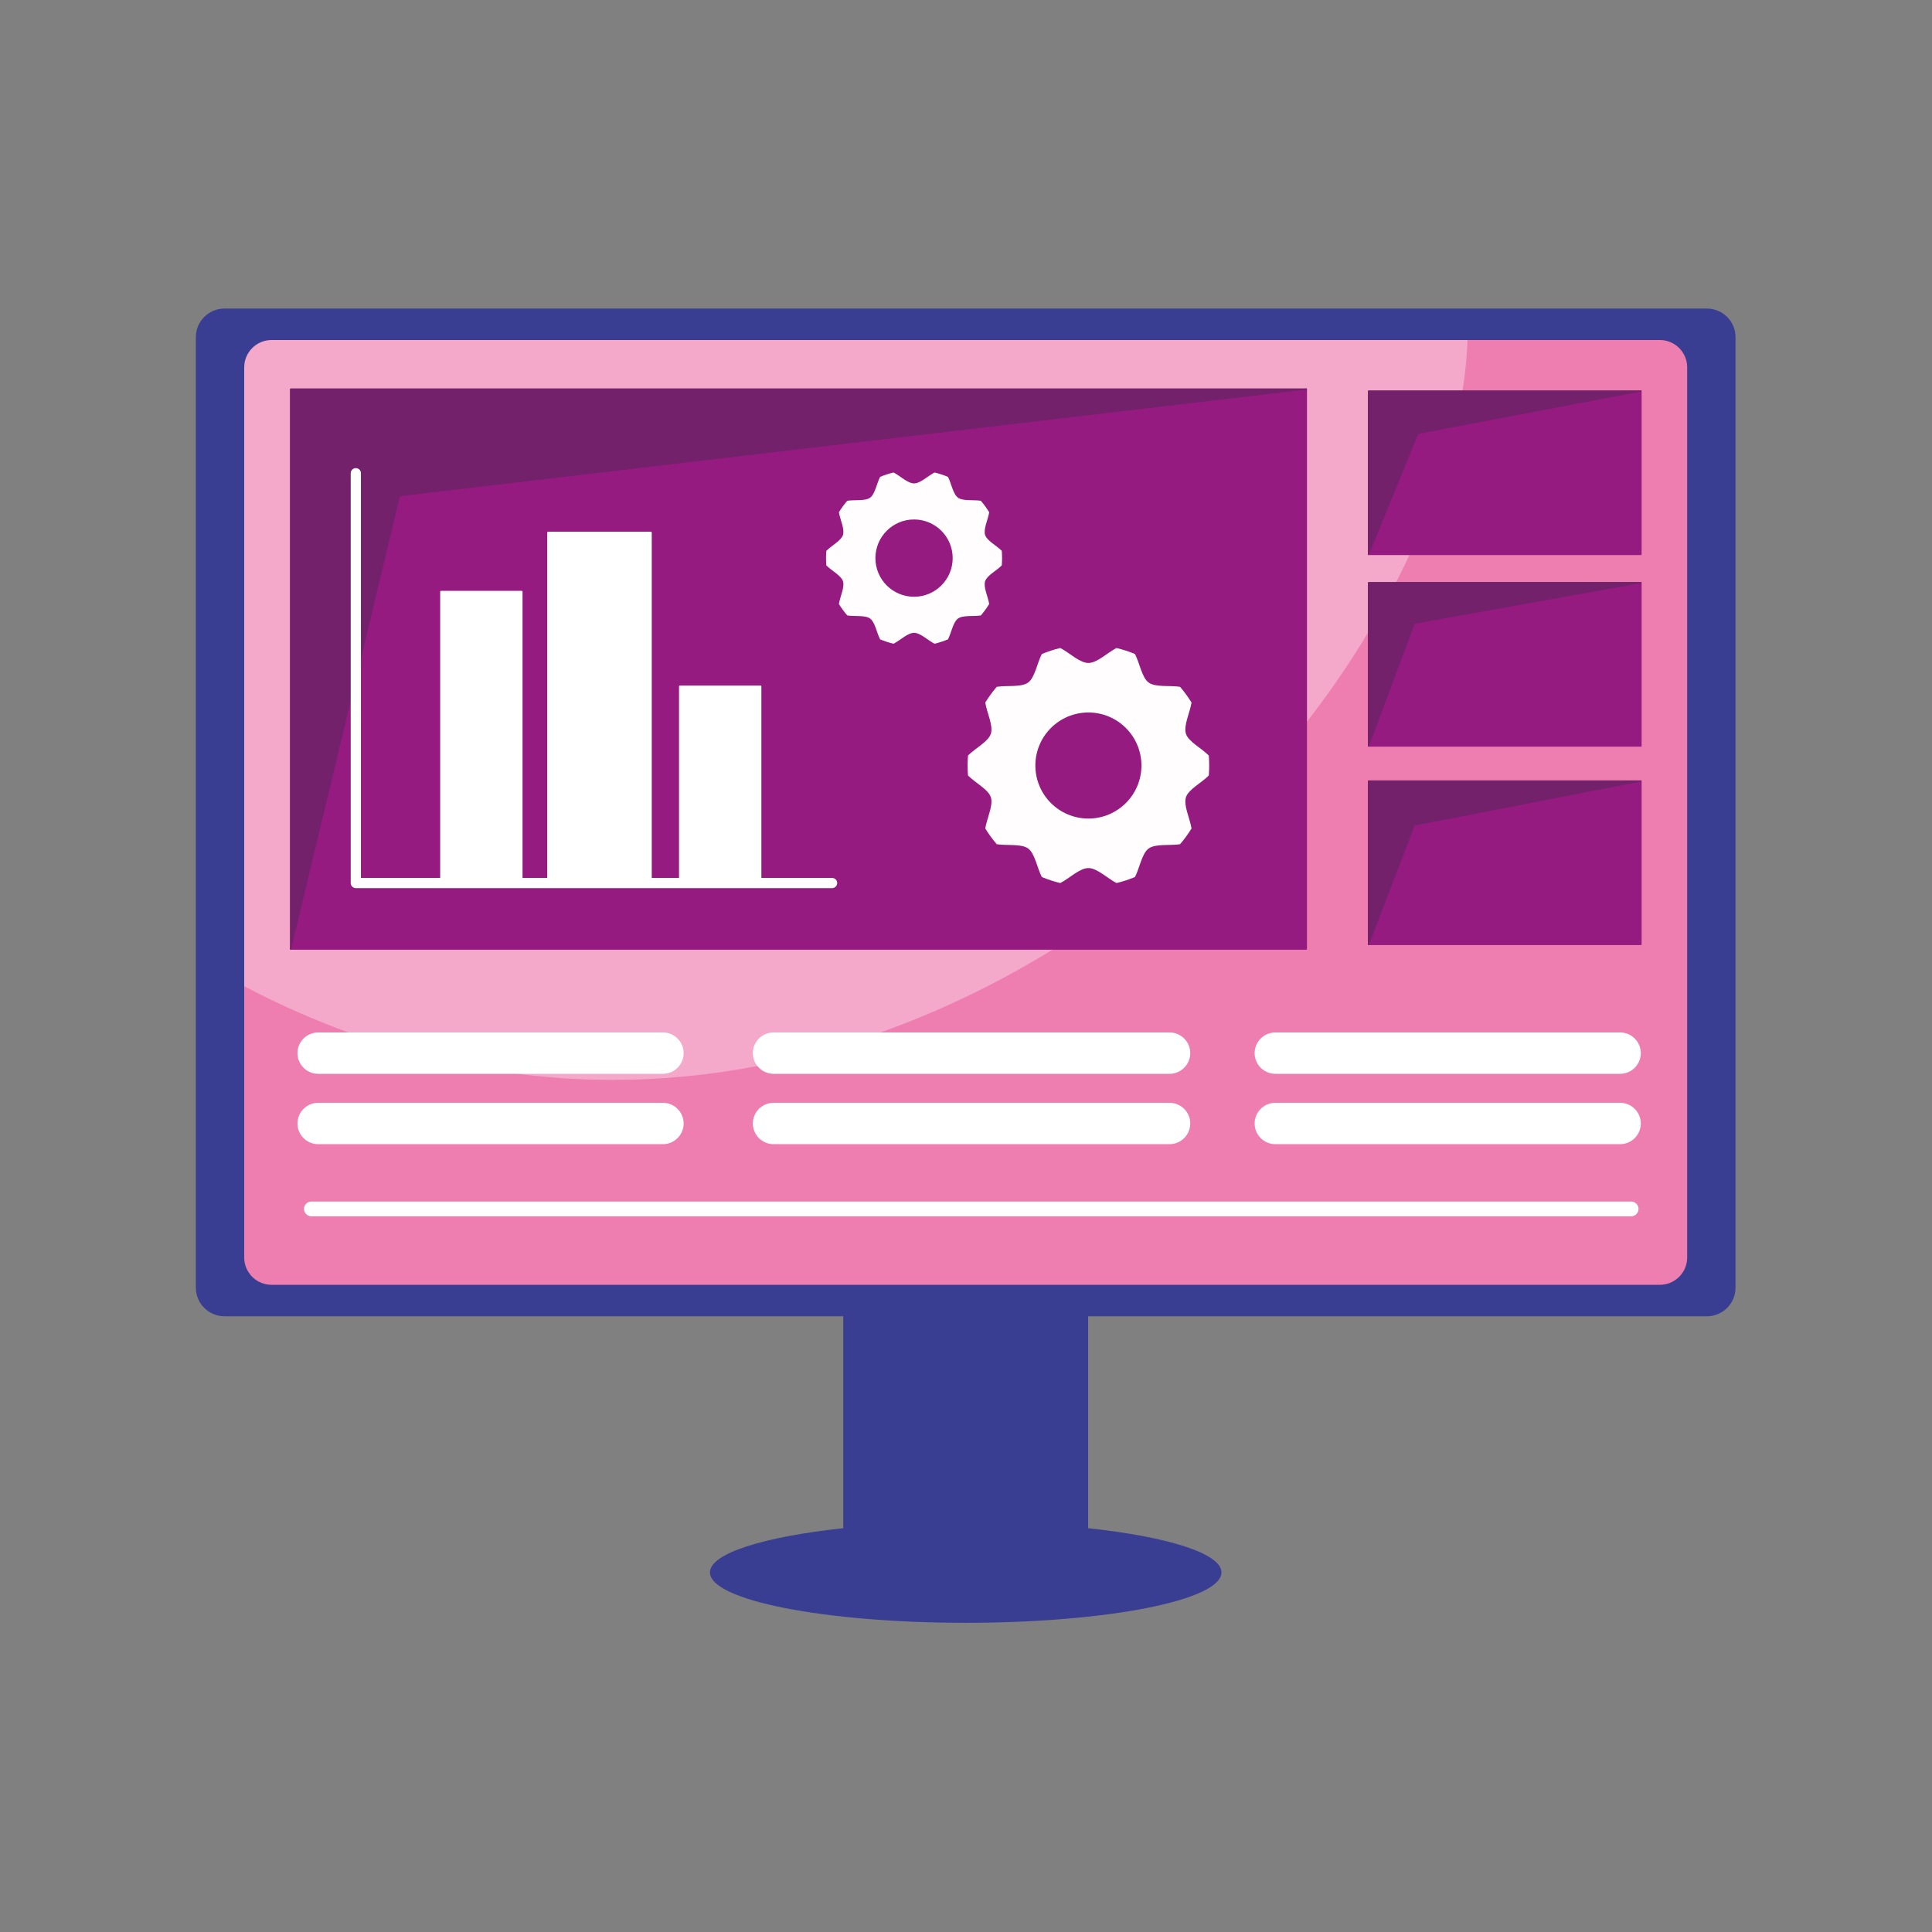 <?xml version="1.0" encoding="utf-8"?>
<!-- Generator: Adobe Illustrator 27.5.0, SVG Export Plug-In . SVG Version: 6.00 Build 0)  -->
<svg version="1.1" id="Capa_2_00000174583160797886262930000000574717726575293078_"
	 xmlns="http://www.w3.org/2000/svg" xmlns:xlink="http://www.w3.org/1999/xlink" x="0px" y="0px" viewBox="0 0 2122 2122"
	 style="enable-background:new 0 0 2122 2122;" xml:space="preserve">
<rect x="0" y="0" width="2122" height="2122" fill="#808080" stroke="none"/>
<g>
	<path style="fill:#393E92;" d="M1874.806,338.916H246.513c-17.343,0-31.403,14.06-31.403,31.402v1043.994
		c0,17.343,14.059,31.402,31.403,31.402H926.19v232.768c-87.255,9.387-146.443,27.628-146.443,48.591
		c0,30.558,125.769,55.331,280.913,55.331c155.144,0,280.913-24.773,280.913-55.331c0-20.963-59.188-39.204-146.444-48.591v-232.768
		h679.677c17.343,0,31.403-14.059,31.403-31.402V370.318C1906.209,352.975,1892.15,338.916,1874.806,338.916z"/>
</g>
<path style="fill:#EF7EB0;" d="M1851.951,395.275c-0.27-0.952-0.589-1.893-0.942-2.792c-0.534-1.35-1.172-2.672-1.895-3.936
	c-0.592-1.028-1.26-2.044-1.988-3.018c-2.173-2.906-4.823-5.372-7.878-7.33c-1.625-1.045-3.367-1.937-5.177-2.651l-0.684-0.258
	c-3.303-1.211-6.777-1.825-10.324-1.825h-211.873l-0.624,0.602c-0.626,17.735-2.487,36.307-5.527,55.201l0.141,0.504l0.475,0.219
	h196.171V608.41H1547.63l-0.565,0.358c-4.794,10.238-9.883,20.592-15.128,30.775l0.022,0.609l0.533,0.3h269.332v178.421h-298.199
	V692.899l-0.458-0.602l-0.702,0.282c-2.769,4.633-5.537,9.179-8.229,13.513c-18.173,29.303-38.302,58.209-59.822,85.912
	l-0.132,0.383v249.474H1155.73l-0.326,0.092c-61.479,37.861-126.168,68.843-192.275,92.083l-0.407,0.697l0.614,0.516h321.262
	c11.832,0,21.457,9.622,21.457,21.452c0,11.83-9.625,21.457-21.457,21.457H849.596c-6.665,0-12.848-3.045-16.962-8.356l-0.609-0.234
	c-65.245,12.511-130.899,17.389-195.161,14.49c-22.612-1.013-45.537-2.996-68.22-5.9H349.419c-11.829,0-21.454-9.627-21.454-21.457
	c0-11.829,9.625-21.452,21.454-21.452h36.86l0.614-0.516l-0.402-0.692c-39.754-14.3-79.237-31.717-117.349-51.771l-0.612,0.015
	l-0.302,0.536v298.314c0,5.759,1.637,11.357,4.733,16.185c0.648,1.014,1.365,1.993,2.127,2.919l0.943,1.087
	c1.944,2.139,4.182,3.985,6.657,5.495l1.257,0.716c4.365,2.373,9.316,3.625,14.314,3.625h1524.802c3.552,0,7.026-0.614,10.326-1.822
	l0.684-0.258c1.793-0.707,3.535-1.598,5.174-2.645c2.222-1.428,4.256-3.143,6.042-5.111l0.942-1.087l0.894-1.14
	c0.728-0.974,1.396-1.988,1.988-3.016c0.672-1.175,1.272-2.402,1.781-3.659l0.215-0.541c0.29-0.76,0.55-1.53,0.794-2.363
	l0.102-0.361c0.721-2.607,1.086-5.306,1.086-8.024V403.494C1853.091,400.705,1852.708,397.94,1851.951,395.275z"/>
<path style="fill:#F4A9CB;" d="M1611.637,373.655l-0.448-0.19H298.26c-16.56,0-30.031,13.471-30.031,30.029v679.326l0.334,0.551
	c38.163,20.083,77.698,37.525,117.505,51.839l0.212,0.039h341.883c11.829,0,21.454,9.622,21.454,21.452
	c0,11.83-9.625,21.457-21.454,21.457H568.644l-0.624,0.585l0.543,0.658c22.638,2.904,45.598,4.887,68.246,5.905
	c12.015,0.541,24.068,0.809,36.17,0.809c52.711,0,106.139-5.13,159.279-15.318l0.467-0.395l-0.092-0.599
	c-2.94-3.795-4.495-8.326-4.495-13.101c0-11.829,9.625-21.452,21.457-21.452h113.739l0.208-0.034
	c66.189-23.269,130.962-54.29,192.514-92.2l0.272-0.701l-0.599-0.453H319.685V427.867h1114.597v364.521l0.422,0.589l0.695-0.207
	c21.549-27.737,41.7-56.679,59.9-86.019c2.692-4.339,5.464-8.892,8.239-13.532l0.088-0.319v-52.448h28.867l0.555-0.339
	c5.25-10.195,10.346-20.563,15.148-30.814l-0.039-0.599l-0.526-0.29h-44.005V429.991h102.029l0.617-0.524
	c3.047-18.947,4.913-37.571,5.542-55.357L1611.637,373.655z"/>
<path style="fill:#951B81;" d="M1435.32,426.778l-0.487-0.154L438.725,543.816l-0.533,0.473l-43.009,178.967v241.636l0.624,0.624
	h88.277l0.624-0.624V650.154h87.966v314.737l0.624,0.624h28.385l0.624-0.624V585.272H714.6v379.619l0.624,0.624h31.201l0.624-0.624
	v-210.66h87.966v210.66l0.624,0.624h78.285c2.407,0,4.365,1.959,4.365,4.365c0,2.407-1.959,4.365-4.365,4.365H390.818
	c-2.407,0-4.365-1.958-4.365-4.365V764.76l-0.551-0.619l-0.68,0.472l-66.767,277.724l0.117,0.531l0.49,0.239h1115.844l0.624-0.624
	V427.243L1435.32,426.778z"/>
<path style="fill:#FFFFFF;" d="M728.162,1211.279H349.419c-12.519,0-22.702,10.183-22.702,22.704
	c0,12.516,10.183,22.699,22.702,22.699h378.743c12.518,0,22.701-10.183,22.701-22.699
	C750.864,1221.461,740.68,1211.279,728.162,1211.279z"/>
<path style="fill:#FFFFFF;" d="M1284.597,1211.279H849.596c-12.519,0-22.704,10.183-22.704,22.704
	c0,12.516,10.185,22.699,22.704,22.699h435.001c12.519,0,22.704-10.183,22.704-22.699
	C1307.301,1221.461,1297.116,1211.279,1284.597,1211.279z"/>
<polygon style="fill:#951B81;" points="1802.845,428.888 1802.331,428.756 1557.072,475.463 1556.611,475.838 1502.424,608.797 
	1502.485,609.382 1503.001,609.657 1802.448,609.657 1803.072,609.033 1803.072,429.367 "/>
<polygon style="fill:#951B81;" points="1802.847,639.35 1802.338,639.214 1553.259,683.937 1552.784,684.332 1502.417,819.277 
	1502.49,819.852 1503.001,820.12 1802.448,820.12 1803.072,819.496 1803.072,639.828 "/>
<polygon style="fill:#951B81;" points="1802.845,857.243 1802.328,857.114 1553.249,905.579 1552.787,905.966 1502.419,1037.17 
	1502.487,1037.744 1503.001,1038.017 1802.448,1038.017 1803.072,1037.394 1803.072,857.725 "/>
<polygon style="fill:#73216B;" points="1802.448,428.744 1503.001,428.744 1502.378,429.367 1502.378,609.033 1502.882,609.645 
	1503.001,609.657 1503.579,609.27 1557.639,476.622 1802.565,429.979 1803.069,429.309 "/>
<polygon style="fill:#73216B;" points="1802.448,639.204 1503.001,639.204 1502.378,639.828 1502.378,819.496 1502.892,820.11 
	1503.001,820.12 1503.586,819.715 1553.829,685.102 1802.557,640.441 1803.069,639.772 "/>
<polygon style="fill:#73216B;" points="1802.448,857.102 1503.001,857.102 1502.378,857.725 1502.378,1037.394 1502.887,1038.007 
	1503.001,1038.017 1503.584,1037.618 1553.827,906.736 1802.567,858.336 1803.069,857.664 "/>
<path style="fill:#FFFFFF;" d="M1779.466,1134.002h-378.742c-12.519,0-22.702,10.183-22.702,22.699
	c0,12.521,10.183,22.704,22.702,22.704h378.742c12.519,0,22.704-10.183,22.704-22.704
	C1802.17,1144.185,1791.985,1134.002,1779.466,1134.002z"/>
<path style="fill:#FFFFFF;" d="M1779.466,1211.279h-378.742c-12.519,0-22.702,10.183-22.702,22.704
	c0,12.516,10.183,22.699,22.702,22.699h378.742c12.519,0,22.704-10.183,22.704-22.699
	C1802.17,1221.461,1791.985,1211.279,1779.466,1211.279z"/>
<path style="fill:#FFFFFF;" d="M1791.568,1319.707H341.99c-4.47,0-8.107,3.635-8.107,8.107s3.637,8.107,8.107,8.107h1449.579
	c4.47,0,8.107-3.635,8.107-8.107S1796.039,1319.707,1791.568,1319.707z"/>
<path style="fill:#73216B;" d="M1434.906,426.62H319.062l-0.624,0.624v615.242l0.55,0.619l0.073,0.005l0.606-0.477l66.785-277.871
	V519.767c0-2.407,1.959-4.365,4.365-4.365c2.407,0,4.365,1.959,4.365,4.365v203.489l0.55,0.619l0.68-0.473l42.889-178.399
	l995.677-117.139l0.55-0.656L1434.906,426.62z"/>
<path style="fill:#FFFFFF;" d="M913.923,964.268h-77.662v-210.66l-0.624-0.624h-89.213l-0.624,0.624v210.66h-29.954V584.648
	l-0.624-0.624H601.682l-0.624,0.624v379.619h-27.138V649.53l-0.624-0.624h-89.213l-0.624,0.624v314.737h-87.03V519.767
	c0-3.094-2.519-5.613-5.613-5.613s-5.613,2.519-5.613,5.613V969.88c0,3.094,2.519,5.613,5.613,5.613h523.105
	c3.094,0,5.613-2.519,5.613-5.613C919.536,966.787,917.017,964.268,913.923,964.268z"/>
<g>
	<path style="fill:#FFFDFE;" d="M1100.291,620.989c0.216-2.633,0.327-5.295,0.327-7.983c0-2.689-0.111-5.35-0.327-7.983
		c-5.9-5.956-16.243-11.111-18.281-17.387c-2.112-6.504,3.153-16.811,4.462-25.005c-2.721-4.449-5.792-8.661-9.175-12.599
		c-8.227-1.298-19.657,0.55-25.125-3.429c-5.415-3.941-7.154-15.39-10.955-22.827c-4.749-1.987-9.691-3.605-14.788-4.819
		c-7.343,3.794-15.536,11.983-22.49,11.983c-6.955,0-15.148-8.189-22.492-11.983c-5.097,1.214-10.038,2.832-14.788,4.819
		c-3.801,7.438-5.54,18.887-10.954,22.826c-5.468,3.98-16.897,2.131-25.125,3.43c-3.382,3.937-6.453,8.149-9.175,12.599
		c1.309,8.194,6.574,18.501,4.462,25.005c-2.038,6.276-12.382,11.43-18.281,17.387c-0.216,2.633-0.327,5.294-0.327,7.983
		c0,2.688,0.112,5.35,0.327,7.983c5.899,5.956,16.243,11.111,18.281,17.386c2.112,6.504-3.153,16.811-4.462,25.005
		c2.721,4.45,5.793,8.661,9.176,12.599c8.227,1.298,19.656-0.55,25.124,3.43c5.415,3.94,7.154,15.389,10.955,22.826
		c4.749,1.987,9.69,3.605,14.788,4.819c7.343-3.793,15.536-11.983,22.492-11.983c6.954,0,15.147,8.19,22.49,11.983
		c5.098-1.214,10.039-2.832,14.788-4.819c3.801-7.437,5.54-18.885,10.954-22.826c5.468-3.979,16.898-2.13,25.125-3.43
		c3.382-3.937,6.454-8.149,9.175-12.599c-1.31-8.194-6.573-18.501-4.462-25.005C1084.047,632.099,1094.391,626.945,1100.291,620.989
		z M1003.938,655.447c-23.44,0-42.442-19.002-42.442-42.442s19.002-42.442,42.442-42.442c23.44,0,42.441,19.002,42.441,42.442
		S1027.378,655.447,1003.938,655.447z"/>
</g>
<g>
	<path style="fill:#FFFDFE;" d="M1327.673,851.759c0.295-3.614,0.448-7.268,0.448-10.957c0-3.689-0.153-7.343-0.448-10.956
		c-8.098-8.175-22.294-15.249-25.091-23.862c-2.899-8.926,4.326-23.072,6.124-34.318c-3.735-6.107-7.95-11.887-12.593-17.291
		c-11.291-1.783-26.978,0.755-34.483-4.708c-7.431-5.408-9.819-21.121-15.036-31.328c-6.518-2.727-13.299-4.948-20.296-6.615
		c-10.078,5.207-21.322,16.446-30.868,16.446c-9.546,0-20.79-11.239-30.868-16.446c-6.996,1.667-13.778,3.888-20.296,6.615
		c-5.216,10.207-7.604,25.919-15.034,31.328c-7.504,5.461-23.191,2.925-34.483,4.707c-4.642,5.403-8.857,11.184-12.592,17.291
		c1.797,11.247,9.022,25.392,6.124,34.319c-2.796,8.613-16.994,15.688-25.09,23.862c-0.296,3.613-0.449,7.267-0.449,10.956
		c0,3.689,0.153,7.343,0.449,10.957c8.097,8.174,22.294,15.249,25.09,23.863c2.898,8.925-4.327,23.071-6.125,34.317
		c3.735,6.107,7.95,11.888,12.593,17.291c11.292,1.783,26.978-0.754,34.482,4.707c7.431,5.409,9.819,21.122,15.035,31.329
		c6.518,2.727,13.3,4.947,20.296,6.614c10.078-5.206,21.322-16.446,30.868-16.446c9.545,0,20.789,11.239,30.868,16.446
		c6.997-1.667,13.778-3.887,20.296-6.614c5.216-10.207,7.603-25.919,15.035-31.328c7.505-5.461,23.191-2.924,34.483-4.706
		c4.643-5.404,8.858-11.184,12.593-17.292c-1.798-11.246-9.022-25.392-6.124-34.319
		C1305.379,867.008,1319.575,859.934,1327.673,851.759z M1195.432,899.053c-32.171,0-58.249-26.08-58.249-58.25
		c0-32.17,26.079-58.249,58.249-58.249c32.17,0,58.25,26.08,58.25,58.249C1253.681,872.973,1227.602,899.053,1195.432,899.053z"/>
</g>
<path style="fill:#FFFFFF;" d="M728.162,1134.002H349.419c-12.519,0-22.702,10.183-22.702,22.699
	c0,12.521,10.183,22.704,22.702,22.704h378.743c12.518,0,22.701-10.183,22.701-22.704
	C750.864,1144.185,740.68,1134.002,728.162,1134.002z"/>
<path style="fill:#FFFFFF;" d="M1284.597,1134.002H849.596c-12.519,0-22.704,10.183-22.704,22.699c0,5.052,1.644,9.847,4.758,13.862
	c4.351,5.622,10.894,8.843,17.946,8.843h435.001c12.519,0,22.704-10.183,22.704-22.704
	C1307.301,1144.185,1297.116,1134.002,1284.597,1134.002z"/>
</svg>

